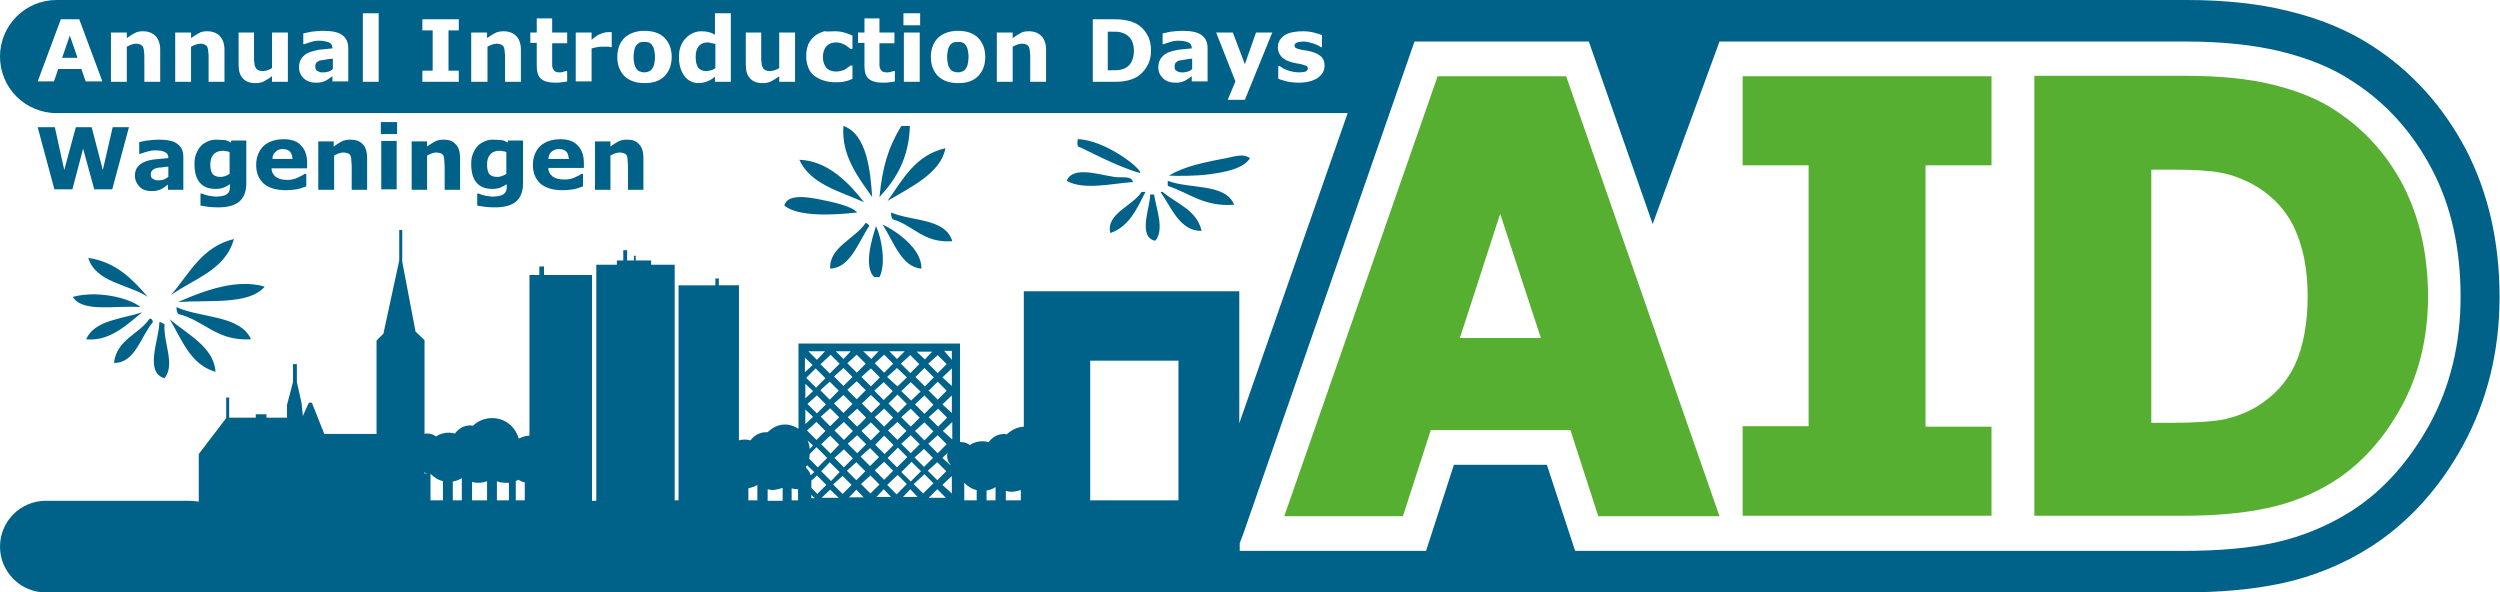 <?xml version="1.0" encoding="utf-8"?>
<!-- Generator: Adobe Illustrator 26.2.1, SVG Export Plug-In . SVG Version: 6.00 Build 0)  -->
<svg version="1.1" id="Layer_1" xmlns="http://www.w3.org/2000/svg" xmlns:xlink="http://www.w3.org/1999/xlink" x="0px" y="0px"
	 viewBox="0 0 583.6 138.2" style="enable-background:new 0 0 583.6 138.2;" xml:space="preserve">
<style type="text/css">
	.st0{fill:#006189;}
	.st1{fill:#56AF31;}
</style>
<path class="st0" d="M13.2,0C5.9,0,0,5.9,0,13.2c0,7.3,5.9,13.2,13.2,13.2h301.4l-25.3,72.4V68H239v31.6c-1.6,0.1-2.9,0.8-4,1.8
	c-0.2,0-0.4-0.1-0.6-0.1c-1.5,0-2.8,0.8-3.6,1.9c-0.5-0.1-0.9-0.2-1.4-0.2c-1.1,0-2.2,0.3-3,0.9c-0.5-0.4-1.2-0.7-2-0.7
	c-0.1,0-0.2,0-0.3,0V80.2h-37.7v19.9c-0.9-0.6-2-1-3.1-1c-1.6,0-3,0.7-4.1,1.8c-0.1,0-0.3,0-0.4,0c-1.5,0-2.8,0.8-3.6,1.9
	c-0.5-0.1-0.9-0.2-1.4-0.2c-0.5,0-0.9,0.1-1.3,0.2V66.6h-4.7V65h-0.8v1.6h-8.6v50.2h-0.9V61.8h-5.5v-1h-3.6v-1.1h-0.4v1.1h-1.6v-2.4
	h-0.9v2.4H144v1h-4.8v55.1h-1V64.2H127v-2h-1.1v2h-2.3v37.5c-0.9,0-1.7,0.3-2.5,0.7c-0.8-2.8-3.2-4.8-6.2-4.8
	c-1.8,0-3.4,0.7-4.5,1.8c-0.2,0-0.4-0.1-0.6-0.1c-1.5,0-2.8,0.8-3.6,1.9c-0.5-0.1-0.9-0.2-1.4-0.2c-1.1,0-2.2,0.3-3,0.9
	c-0.5-0.4-1.2-0.7-2-0.7c-0.3,0-0.5,0-0.7,0.1V79.4L97,77.4l-3.1-16.3v-7.4h-0.7v7.1l-3.7,17.1l-1.6,1.6v21.8H75.7L72.8,94h-0.7
	l-1.4,3.1l-0.3-3l-1.1-4.9V85h-0.9v4.2L67,94.5v3h-4.8v-0.8h-2.5v0.8h-6.2v-4.7h-0.7v4.8l-6.4,8.4v11.1c-0.8-0.1-1.6-0.2-2.4-0.2
	H10.7c-5.9,0-10.7,4.8-10.7,10.7c0,5.9,4.8,10.7,10.7,10.7l9.7-0.1v0.1h269.7v0h219.4c8.7,0,16.4-0.7,23-2.1
	c7.5-1.6,14.6-4.5,21-8.6c8.7-5.6,16-13.6,21.5-23.7c5.6-10.3,8.5-21.9,8.5-34.6c0-12.9-2.7-24.5-7.9-34.5
	c-5.3-10-12.6-18.1-21.7-24c-5.5-3.6-12.1-6.4-19.6-8.2C527.6,0.9,519.5,0,510.5,0H13.2z M84.7,3.1h3.7v16h-3.7V3.1z M166.9,3.1h3.7
	v16h-3.7v-1.2c-0.6,0.5-1.2,0.9-1.8,1.1c-0.6,0.2-1.2,0.4-1.9,0.4c-1.4,0-2.5-0.5-3.4-1.6c-0.8-1.1-1.3-2.5-1.3-4.4
	c0-1,0.1-1.8,0.4-2.6c0.3-0.8,0.7-1.4,1.2-1.9c0.5-0.5,1-0.9,1.7-1.2c0.7-0.3,1.3-0.4,2-0.4c0.7,0,1.3,0.1,1.7,0.2
	c0.4,0.1,0.9,0.3,1.4,0.6V3.1z M210.9,3.1h3.9v2.8h-3.9V3.1z M125.2,4.3h3.7v3.3h3.5v2.5h-3.5v4.1c0,0.4,0,0.8,0,1.1
	c0,0.3,0.1,0.6,0.2,0.8c0.1,0.2,0.3,0.4,0.5,0.6c0.2,0.1,0.6,0.2,1.1,0.2c0.2,0,0.4,0,0.7-0.1c0.3-0.1,0.5-0.2,0.7-0.2h0.3V19
	c-0.4,0.1-0.8,0.2-1.3,0.2c-0.4,0.1-1,0.1-1.6,0.1c-1.4,0-2.5-0.3-3.2-0.9c-0.7-0.6-1-1.6-1-3v-5.4h-1.5V7.6h1.5V4.3z M201.6,4.3
	h3.7v3.3h3.5v2.5h-3.5v4.1c0,0.4,0,0.8,0,1.1c0,0.3,0.1,0.6,0.2,0.8c0.1,0.2,0.3,0.4,0.5,0.6c0.2,0.1,0.6,0.2,1.1,0.2
	c0.2,0,0.4,0,0.8-0.1c0.3-0.1,0.5-0.2,0.7-0.2h0.3V19c-0.4,0.1-0.8,0.2-1.3,0.2c-0.4,0.1-1,0.1-1.6,0.1c-1.4,0-2.5-0.3-3.2-0.9
	c-0.7-0.6-1-1.6-1-3v-5.4h-1.5V7.6h1.5V4.3z M14.2,4.5h4.3l5.4,14.5H20l-1-2.9h-5.4l-1,2.9H8.8L14.2,4.5z M98.6,4.5h8.5v2.6h-2.4
	v9.4h2.4v2.6h-8.5v-2.6h2.4V7.1h-2.4V4.5z M254.8,4.5h5.3c1.2,0,2.2,0.1,3.1,0.3c0.9,0.2,1.6,0.5,2.2,0.8c1,0.6,1.8,1.4,2.4,2.5
	c0.6,1,0.9,2.3,0.9,3.7c0,1.4-0.3,2.6-0.9,3.6c-0.6,1.1-1.4,1.9-2.3,2.5c-0.7,0.4-1.5,0.7-2.3,0.9c-0.8,0.2-1.9,0.3-3,0.3h-5.1V4.5z
	 M150.4,7.2c2,0,3.6,0.5,4.7,1.6c1.1,1.1,1.7,2.6,1.7,4.5c0,1.9-0.6,3.4-1.7,4.5c-1.1,1.1-2.6,1.6-4.6,1.6c-2,0-3.5-0.5-4.7-1.6
	c-1.1-1.1-1.7-2.6-1.7-4.5c0-1.9,0.6-3.4,1.7-4.5C146.9,7.8,148.5,7.2,150.4,7.2L150.4,7.2z M223.6,7.2c2,0,3.6,0.5,4.7,1.6
	c1.1,1.1,1.7,2.6,1.7,4.5c0,1.9-0.6,3.4-1.7,4.5c-1.1,1.1-2.6,1.6-4.6,1.6c-2,0-3.5-0.5-4.7-1.6c-1.1-1.1-1.7-2.6-1.7-4.5
	c0-1.9,0.6-3.4,1.7-4.5C220.1,7.8,221.6,7.2,223.6,7.2L223.6,7.2z M75.4,7.2c2.1,0,3.6,0.3,4.5,1c0.9,0.6,1.4,1.7,1.4,3v7.8h-3.7
	v-1.2c-0.2,0.1-0.4,0.3-0.7,0.5c-0.3,0.2-0.6,0.4-0.8,0.5c-0.4,0.2-0.7,0.3-1.1,0.4c-0.4,0.1-0.8,0.1-1.3,0.1c-1.1,0-2-0.3-2.8-1
	c-0.7-0.7-1.1-1.5-1.1-2.6c0-0.8,0.2-1.5,0.6-2.1c0.4-0.5,0.9-1,1.6-1.3c0.7-0.3,1.5-0.5,2.5-0.7c1-0.1,2.1-0.2,3.1-0.3v-0.1
	c0-0.6-0.3-1.1-0.8-1.3c-0.5-0.2-1.3-0.4-2.3-0.4c-0.6,0-1.3,0.1-1.9,0.3c-0.7,0.2-1.2,0.4-1.5,0.5h-0.3V7.8c0.4-0.1,1-0.2,1.9-0.4
	C73.6,7.3,74.5,7.2,75.4,7.2L75.4,7.2z M276,7.2c2.1,0,3.6,0.3,4.5,1c0.9,0.6,1.4,1.7,1.4,3v7.8h-3.7v-1.2c-0.2,0.1-0.4,0.3-0.7,0.5
	c-0.3,0.2-0.6,0.4-0.8,0.5c-0.4,0.2-0.7,0.3-1.1,0.4c-0.4,0.1-0.8,0.1-1.3,0.1c-1.1,0-2-0.3-2.8-1c-0.7-0.7-1.1-1.5-1.1-2.6
	c0-0.8,0.2-1.5,0.6-2.1c0.4-0.5,0.9-1,1.6-1.3c0.7-0.3,1.5-0.5,2.5-0.7c1-0.1,2.1-0.2,3.1-0.3v-0.1c0-0.6-0.3-1.1-0.8-1.3
	c-0.5-0.2-1.3-0.4-2.3-0.4c-0.6,0-1.3,0.1-1.9,0.3c-0.7,0.2-1.2,0.4-1.5,0.5h-0.3V7.8c0.4-0.1,1-0.2,1.9-0.4
	C274.2,7.3,275.1,7.2,276,7.2L276,7.2z M33.4,7.3c1.2,0,2.2,0.4,2.9,1.1c0.7,0.7,1.1,1.8,1.1,3.2v7.5h-3.7v-5.7c0-0.5,0-0.9-0.1-1.4
	c0-0.5-0.1-0.8-0.2-1c-0.1-0.3-0.3-0.4-0.6-0.6c-0.3-0.1-0.6-0.2-1.1-0.2c-0.3,0-0.7,0.1-1,0.2c-0.3,0.1-0.7,0.3-1.1,0.5v8.2h-3.7
	V7.6h3.7v1.3c0.7-0.5,1.3-0.9,1.9-1.2C32,7.4,32.7,7.3,33.4,7.3L33.4,7.3z M48.4,7.3c1.2,0,2.2,0.4,2.9,1.1c0.7,0.7,1.1,1.8,1.1,3.2
	v7.5h-3.7v-5.7c0-0.5,0-0.9-0.1-1.4c0-0.5-0.1-0.8-0.2-1c-0.1-0.3-0.3-0.4-0.6-0.6c-0.3-0.1-0.6-0.2-1.1-0.2c-0.3,0-0.7,0.1-1,0.2
	c-0.3,0.1-0.7,0.3-1.1,0.5v8.2h-3.7V7.6h3.7v1.3c0.7-0.5,1.3-0.9,1.9-1.2C47,7.4,47.6,7.3,48.4,7.3L48.4,7.3z M117.6,7.3
	c1.2,0,2.2,0.4,2.9,1.1c0.7,0.7,1.1,1.8,1.1,3.2v7.5h-3.7v-5.7c0-0.5,0-0.9-0.1-1.4c0-0.5-0.1-0.8-0.2-1c-0.1-0.3-0.3-0.4-0.6-0.6
	c-0.3-0.1-0.6-0.2-1.1-0.2c-0.3,0-0.7,0.1-1,0.2c-0.3,0.1-0.7,0.3-1.1,0.5v8.2H110V7.6h3.7v1.3c0.7-0.5,1.3-0.9,1.9-1.2
	C116.2,7.4,116.9,7.3,117.6,7.3L117.6,7.3z M194.9,7.3c0.8,0,1.5,0.1,2.2,0.3c0.7,0.2,1.3,0.4,1.9,0.7v3.1h-0.5
	c-0.1-0.1-0.3-0.3-0.5-0.4c-0.2-0.2-0.4-0.3-0.7-0.5c-0.3-0.1-0.6-0.3-0.9-0.4c-0.3-0.1-0.7-0.2-1.2-0.2c-1,0-1.7,0.3-2.3,0.9
	c-0.5,0.6-0.8,1.5-0.8,2.5c0,1.1,0.3,1.9,0.8,2.5c0.5,0.6,1.3,0.9,2.3,0.9c0.5,0,0.9-0.1,1.3-0.2c0.4-0.1,0.7-0.2,0.9-0.4
	c0.2-0.1,0.4-0.3,0.6-0.4c0.2-0.1,0.3-0.3,0.5-0.4h0.5v3.1c-0.6,0.3-1.2,0.5-1.8,0.6c-0.6,0.2-1.3,0.2-2.1,0.2c-1,0-1.9-0.1-2.8-0.4
	c-0.8-0.2-1.5-0.6-2.2-1.1c-0.6-0.5-1.1-1.1-1.4-1.9c-0.3-0.8-0.5-1.6-0.5-2.7c0-1.1,0.2-2,0.5-2.8c0.4-0.8,0.9-1.4,1.5-1.9
	c0.6-0.5,1.3-0.8,2.2-1.1C193.2,7.4,194.1,7.3,194.9,7.3L194.9,7.3z M240.2,7.3c1.2,0,2.2,0.4,2.9,1.1c0.7,0.7,1.1,1.8,1.1,3.2v7.5
	h-3.7v-5.7c0-0.5,0-0.9-0.1-1.4c0-0.5-0.1-0.8-0.2-1c-0.1-0.3-0.3-0.4-0.6-0.6c-0.3-0.1-0.6-0.2-1.1-0.2c-0.3,0-0.7,0.1-1,0.2
	c-0.3,0.1-0.7,0.3-1.1,0.5v8.2h-3.7V7.6h3.7v1.3c0.7-0.5,1.3-0.9,1.9-1.2C238.8,7.4,239.4,7.3,240.2,7.3L240.2,7.3z M304.2,7.3
	c0.9,0,1.7,0.1,2.5,0.3c0.8,0.2,1.4,0.4,1.9,0.6V11h-0.3c-0.5-0.4-1.2-0.7-1.9-0.9c-0.7-0.2-1.4-0.4-2.1-0.4c-0.6,0-1.1,0.1-1.5,0.2
	c-0.4,0.2-0.6,0.4-0.6,0.7c0,0.3,0.1,0.5,0.3,0.6c0.2,0.1,0.6,0.3,1.3,0.4c0.4,0.1,0.8,0.2,1.2,0.2c0.4,0.1,0.9,0.2,1.3,0.3
	c1,0.3,1.7,0.7,2.2,1.2c0.5,0.5,0.7,1.2,0.7,2c0,1.2-0.5,2.1-1.6,2.9c-1.1,0.7-2.5,1.1-4.4,1.1c-1,0-2-0.1-2.8-0.3
	c-0.8-0.2-1.5-0.4-2-0.6v-3h0.3c0.2,0.1,0.4,0.3,0.6,0.4c0.2,0.2,0.6,0.3,1,0.5c0.4,0.2,0.8,0.3,1.3,0.4c0.5,0.1,1,0.2,1.6,0.2
	c0.7,0,1.3-0.1,1.6-0.2c0.3-0.2,0.5-0.4,0.5-0.7c0-0.3-0.1-0.5-0.3-0.6c-0.2-0.1-0.6-0.2-1.2-0.4c-0.3-0.1-0.6-0.1-1.1-0.2
	c-0.5-0.1-0.9-0.2-1.3-0.3c-1-0.3-1.8-0.7-2.3-1.3c-0.5-0.6-0.8-1.3-0.8-2.2c0-1.1,0.5-2,1.6-2.8C300.9,7.6,302.3,7.3,304.2,7.3
	L304.2,7.3z M258.6,7.3v9.1h0.9c0.9,0,1.5,0,2-0.1c0.4-0.1,0.8-0.2,1.2-0.4c0.7-0.4,1.2-0.9,1.5-1.6c0.3-0.7,0.5-1.5,0.5-2.4
	c0-1-0.2-1.8-0.5-2.4c-0.3-0.7-0.9-1.2-1.6-1.6c-0.4-0.2-0.8-0.3-1.2-0.4c-0.4-0.1-1-0.1-1.8-0.1H258.6z M142,7.5c0.1,0,0.3,0,0.4,0
	c0.2,0,0.3,0,0.4,0v3.5h-0.3c-0.2-0.1-0.4-0.1-0.8-0.1c-0.3,0-0.6,0-0.9,0c-0.5,0-1,0-1.4,0.1c-0.4,0.1-0.8,0.2-1.3,0.3v7.7h-3.7
	V7.6h3.7v1.7c0.8-0.7,1.5-1.2,2.1-1.4C141,7.6,141.5,7.5,142,7.5L142,7.5z M55.6,7.6h3.7v5.7c0,0.6,0,1.1,0.1,1.5
	c0,0.4,0.1,0.7,0.3,1c0.1,0.3,0.3,0.4,0.6,0.6c0.3,0.1,0.6,0.2,1.1,0.2c0.3,0,0.7-0.1,1-0.2c0.4-0.1,0.8-0.3,1.1-0.5V7.6h3.7v11.5
	h-3.7v-1.3c-0.7,0.5-1.3,0.9-1.9,1.2c-0.6,0.3-1.2,0.4-2,0.4c-1.3,0-2.3-0.4-2.9-1.1c-0.7-0.7-1-1.8-1-3.2V7.6z M174,7.6h3.7v5.7
	c0,0.6,0,1.1,0.1,1.5c0,0.4,0.1,0.7,0.3,1c0.1,0.3,0.3,0.4,0.6,0.6c0.3,0.1,0.6,0.2,1.1,0.2c0.3,0,0.7-0.1,1-0.2
	c0.4-0.1,0.8-0.3,1.1-0.5V7.6h3.7v11.5h-3.7v-1.3c-0.7,0.5-1.3,0.9-1.9,1.2c-0.6,0.3-1.2,0.4-2,0.4c-1.3,0-2.3-0.4-2.9-1.1
	c-0.7-0.7-1-1.8-1-3.2V7.6z M211,7.6h3.7v11.5H211V7.6z M283.9,7.6h3.9l2.8,7.4l2.6-7.4h3.8l-6.4,15.7h-4l1.8-4.3L283.9,7.6z
	 M16.3,8.3l-1.8,5.2h3.6L16.3,8.3z M330.2,9.7h40.7l14.9,42.6l15.6-42.6h109.1c8.3,0,15.7,0.8,21.9,2.3c6.5,1.6,12.2,3.9,16.8,7
	c7.8,5,14,11.9,18.5,20.5c4.5,8.5,6.7,18.5,6.7,29.8c0,10.9-2.4,20.9-7.2,29.7c-4.8,8.7-10.9,15.6-18.3,20.3c-5.5,3.5-11.6,6-18,7.4
	c-6,1.3-13.2,1.9-21.2,1.9H367.7l-6.6-20.1h-21.7l-6.5,20.1h-43.5v-1.8l0.8-2.1L330.2,9.7z M150.4,9.8c-0.4,0-0.7,0-1,0.1
	c-0.3,0.1-0.5,0.3-0.8,0.6c-0.2,0.3-0.4,0.6-0.5,1.1c-0.1,0.5-0.2,1-0.2,1.8c0,0.6,0.1,1.2,0.2,1.6c0.1,0.5,0.3,0.8,0.5,1.1
	c0.2,0.3,0.5,0.5,0.8,0.6c0.3,0.1,0.7,0.2,1,0.2c0.3,0,0.7-0.1,1-0.2c0.3-0.1,0.6-0.3,0.8-0.6c0.2-0.3,0.4-0.6,0.5-1.1
	c0.1-0.4,0.2-1,0.2-1.7c0-0.7-0.1-1.2-0.2-1.7c-0.1-0.5-0.3-0.8-0.5-1.1c-0.2-0.3-0.5-0.5-0.8-0.6C151.1,9.8,150.8,9.8,150.4,9.8
	L150.4,9.8z M223.6,9.8c-0.4,0-0.7,0-1,0.1c-0.3,0.1-0.5,0.3-0.8,0.6c-0.2,0.3-0.4,0.6-0.5,1.1c-0.1,0.5-0.2,1-0.2,1.8
	c0,0.6,0.1,1.2,0.2,1.6c0.1,0.5,0.3,0.8,0.5,1.1c0.2,0.3,0.5,0.5,0.8,0.6c0.3,0.1,0.7,0.2,1,0.2c0.3,0,0.7-0.1,1-0.2
	c0.3-0.1,0.6-0.3,0.8-0.6c0.2-0.3,0.4-0.6,0.5-1.1c0.1-0.4,0.2-1,0.2-1.7c0-0.7-0.1-1.2-0.2-1.7c-0.1-0.5-0.3-0.8-0.5-1.1
	c-0.2-0.3-0.5-0.5-0.8-0.6C224.3,9.8,224,9.8,223.6,9.8L223.6,9.8z M165.3,9.9c-1,0-1.7,0.3-2.2,0.9c-0.5,0.6-0.7,1.4-0.7,2.5
	c0,1.1,0.2,1.9,0.6,2.5c0.4,0.5,1,0.8,1.9,0.8c0.3,0,0.7-0.1,1.1-0.2c0.4-0.1,0.7-0.3,1-0.5v-5.6c-0.3-0.1-0.5-0.2-0.8-0.2
	C165.8,10,165.5,9.9,165.3,9.9L165.3,9.9z M77.7,13.7c-0.5,0-1,0.1-1.6,0.2c-0.6,0.1-1,0.2-1.3,0.2c-0.4,0.1-0.7,0.3-0.9,0.5
	c-0.2,0.2-0.3,0.5-0.3,0.9c0,0.2,0,0.4,0.1,0.6c0,0.2,0.1,0.3,0.3,0.4c0.2,0.1,0.3,0.2,0.6,0.3c0.2,0.1,0.6,0.1,1,0.1
	c0.4,0,0.7-0.1,1.1-0.2c0.4-0.1,0.7-0.3,1-0.6V13.7z M278.3,13.7c-0.5,0-1,0.1-1.6,0.2c-0.6,0.1-1,0.2-1.3,0.2
	c-0.4,0.1-0.7,0.3-0.9,0.5c-0.2,0.2-0.3,0.5-0.3,0.9c0,0.2,0,0.4,0.1,0.6c0,0.2,0.1,0.3,0.3,0.4c0.2,0.1,0.3,0.2,0.6,0.3
	c0.2,0.1,0.6,0.1,1,0.1c0.4,0,0.7-0.1,1.1-0.2c0.4-0.1,0.7-0.3,1-0.6V13.7z M88.9,28.5v2.8h3.8v-2.8H88.9z M196.9,29.4
	c-0.6,6.9,3.6,12.2,6.7,16.6C203.2,40.3,202.5,31.4,196.9,29.4L196.9,29.4z M210.4,29.4c-3.1,5.1-4.4,9.6-5.1,16.6
	c3.8-4.1,6.9-9,7.1-16.6H210.4z M8.8,29.7l3.9,14.5h4.2l2.5-9.5l2.6,9.5h4.2l3.9-14.5h-3.8l-2.3,10l-2.6-10h-3.7l-2.7,10l-2.2-10
	H8.8z M66.2,32.5c-2,0-3.6,0.6-4.7,1.6c-1.1,1.1-1.7,2.6-1.7,4.4c0,1.9,0.6,3.3,1.8,4.4c1.2,1,2.9,1.5,5.2,1.5
	c0.9,0,1.7-0.1,2.4-0.2c0.7-0.1,1.5-0.4,2.3-0.7v-2.9h-0.4c-0.4,0.3-1,0.6-1.7,0.9C68.8,41.8,68,42,67.2,42c-1.2,0-2.1-0.2-2.8-0.7
	c-0.6-0.5-1-1.1-1-2h8.3V38c0-1.7-0.5-3.1-1.4-4C69.5,33,68.1,32.5,66.2,32.5L66.2,32.5z M130.8,32.5c-2,0-3.6,0.6-4.7,1.6
	c-1.1,1.1-1.7,2.6-1.7,4.4c0,1.9,0.6,3.3,1.8,4.4c1.2,1,2.9,1.5,5.2,1.5c0.9,0,1.7-0.1,2.4-0.2c0.7-0.1,1.5-0.4,2.3-0.7v-2.9h-0.4
	c-0.4,0.3-1,0.6-1.7,0.9c-0.7,0.3-1.5,0.4-2.2,0.4c-1.2,0-2.1-0.2-2.8-0.7c-0.6-0.5-1-1.1-1-2h8.3V38c0-1.7-0.5-3.1-1.4-4
	C134,33,132.7,32.5,130.8,32.5L130.8,32.5z M251.6,32.5c-0.2,0.9-0.1,1.8,0.3,1.8c0.4,0,8.9,4.7,14.3,6.1
	C266.3,39.1,257.7,32.6,251.6,32.5L251.6,32.5z M37,32.6c-0.9,0-1.7,0.1-2.6,0.2c-0.9,0.1-1.5,0.3-1.9,0.4v2.7h0.3
	c0.3-0.1,0.8-0.3,1.5-0.5c0.7-0.2,1.3-0.3,1.9-0.3c1,0,1.7,0.1,2.3,0.4c0.5,0.2,0.8,0.7,0.8,1.3v0.1c-1.1,0.1-2.1,0.2-3.1,0.3
	c-1,0.1-1.8,0.3-2.5,0.6c-0.7,0.3-1.2,0.7-1.6,1.2c-0.4,0.5-0.6,1.2-0.6,2c0,1,0.4,1.9,1.1,2.6c0.7,0.7,1.6,1,2.7,1
	c0.5,0,0.9,0,1.3-0.1c0.4-0.1,0.8-0.2,1.1-0.4c0.3-0.1,0.5-0.3,0.8-0.5c0.3-0.2,0.5-0.4,0.7-0.5v1.2h3.6v-7.7c0-1.4-0.5-2.4-1.4-3
	C40.6,32.9,39.1,32.6,37,32.6L37,32.6z M50.5,32.6c-0.7,0-1.3,0.1-2,0.4c-0.6,0.3-1.2,0.6-1.6,1.1c-0.5,0.5-0.8,1.1-1.1,1.8
	c-0.3,0.7-0.4,1.5-0.4,2.4c0,1.9,0.4,3.4,1.3,4.4c0.9,1,2.1,1.4,3.7,1.4c0.7,0,1.2-0.1,1.8-0.3c0.5-0.2,1-0.5,1.5-0.8v0.2
	c0,0.5-0.1,0.9-0.1,1.2c-0.1,0.3-0.2,0.6-0.5,0.8c-0.2,0.2-0.5,0.4-1,0.5c-0.4,0.1-1,0.2-1.6,0.2c-0.5,0-1.1-0.1-1.7-0.2
	c-0.6-0.1-1.2-0.3-1.6-0.5h-0.4V48c0.6,0.1,1.2,0.2,2,0.3c0.8,0.1,1.5,0.1,2.3,0.1c1,0,1.8-0.1,2.6-0.3c0.8-0.2,1.4-0.5,2-0.9
	c0.5-0.4,1-1,1.3-1.7c0.3-0.7,0.5-1.6,0.5-2.7v-10h-3.5l-0.1,0.5c-0.4-0.3-0.9-0.5-1.4-0.6C51.7,32.7,51.2,32.6,50.5,32.6L50.5,32.6
	z M81.8,32.6c-0.7,0-1.4,0.1-2,0.4c-0.6,0.3-1.2,0.7-1.9,1.2v-1.2h-3.6v11.3H78v-8c0.4-0.2,0.8-0.4,1.1-0.5c0.3-0.1,0.7-0.2,1-0.2
	c0.5,0,0.8,0.1,1.1,0.2c0.3,0.1,0.5,0.3,0.6,0.5c0.1,0.2,0.2,0.5,0.2,1c0,0.5,0.1,0.9,0.1,1.4v5.6h3.6v-7.4c0-1.4-0.3-2.5-1-3.2
	C84,32.9,83,32.6,81.8,32.6L81.8,32.6z M103.6,32.6c-0.7,0-1.4,0.1-2,0.4c-0.6,0.3-1.2,0.7-1.9,1.2v-1.2h-3.6v11.3h3.6v-8
	c0.4-0.2,0.8-0.4,1.1-0.5c0.3-0.1,0.7-0.2,1-0.2c0.5,0,0.8,0.1,1.1,0.2c0.3,0.1,0.5,0.3,0.6,0.5c0.1,0.2,0.2,0.5,0.2,1
	c0,0.5,0.1,0.9,0.1,1.4v5.6h3.6v-7.4c0-1.4-0.3-2.5-1-3.2C105.7,32.9,104.8,32.6,103.6,32.6L103.6,32.6z M115.1,32.6
	c-0.7,0-1.3,0.1-2,0.4c-0.6,0.3-1.2,0.6-1.6,1.1c-0.5,0.5-0.8,1.1-1.1,1.8c-0.3,0.7-0.4,1.5-0.4,2.4c0,1.9,0.4,3.4,1.3,4.4
	c0.9,1,2.1,1.4,3.7,1.4c0.7,0,1.2-0.1,1.8-0.3c0.5-0.2,1-0.5,1.5-0.8v0.2c0,0.5,0,0.9-0.1,1.2c-0.1,0.3-0.2,0.6-0.5,0.8
	c-0.2,0.2-0.5,0.4-1,0.5c-0.4,0.1-1,0.2-1.6,0.2c-0.5,0-1.1-0.1-1.7-0.2c-0.6-0.1-1.2-0.3-1.6-0.5h-0.4V48c0.6,0.1,1.2,0.2,2,0.3
	c0.8,0.1,1.5,0.1,2.3,0.1c1,0,1.8-0.1,2.6-0.3c0.8-0.2,1.4-0.5,2-0.9c0.5-0.4,1-1,1.3-1.7c0.3-0.7,0.5-1.6,0.5-2.7v-10h-3.5
	l-0.1,0.5c-0.4-0.3-0.9-0.5-1.4-0.6C116.3,32.7,115.7,32.6,115.1,32.6L115.1,32.6z M146.4,32.6c-0.7,0-1.4,0.1-2,0.4
	c-0.6,0.3-1.2,0.7-1.9,1.2v-1.2h-3.6v11.3h3.6v-8c0.4-0.2,0.8-0.4,1.1-0.5c0.3-0.1,0.7-0.2,1-0.2c0.5,0,0.8,0.1,1.1,0.2
	c0.3,0.1,0.5,0.3,0.6,0.5c0.1,0.2,0.2,0.5,0.2,1c0,0.5,0.1,0.9,0.1,1.4v5.6h3.6v-7.4c0-1.4-0.3-2.5-1-3.2
	C148.6,32.9,147.6,32.6,146.4,32.6L146.4,32.6z M89,32.9v11.3h3.6V32.9H89z M220.7,34.6c-7,1.6-9.9,7.2-13.5,12.3
	C212.5,43.7,219.6,40.5,220.7,34.6L220.7,34.6z M66,34.8c0.8,0,1.3,0.2,1.7,0.6c0.4,0.4,0.5,1,0.6,1.7h-4.7c0-0.8,0.3-1.4,0.8-1.7
	C64.7,35,65.3,34.8,66,34.8L66,34.8z M130.5,34.8c0.8,0,1.3,0.2,1.7,0.6c0.4,0.4,0.5,1,0.6,1.7H128c0.1-0.8,0.3-1.4,0.8-1.7
	C129.2,35,129.8,34.8,130.5,34.8L130.5,34.8z M52,35.2c0.2,0,0.5,0,0.8,0.1c0.3,0,0.6,0.1,0.8,0.2v5.1c-0.3,0.2-0.6,0.3-1,0.5
	c-0.4,0.1-0.7,0.2-1.1,0.2c-0.8,0-1.4-0.2-1.8-0.6c-0.4-0.4-0.6-1.2-0.6-2.3c0-1,0.2-1.7,0.7-2.3C50.3,35.5,51.1,35.2,52,35.2
	L52,35.2z M116.6,35.2c0.2,0,0.5,0,0.8,0.1c0.3,0,0.6,0.1,0.8,0.2v5.1c-0.3,0.2-0.6,0.3-1,0.5c-0.3,0.1-0.7,0.2-1.1,0.2
	c-0.8,0-1.4-0.2-1.8-0.6c-0.4-0.4-0.6-1.2-0.6-2.3c0-1,0.2-1.7,0.7-2.3C114.9,35.5,115.6,35.2,116.6,35.2L116.6,35.2z M289.8,36.3
	c-1.2,0-2.3,0.4-3.5,0.6c-4.7,0.9-9.9,1.9-13.4,4.1c2.2,0.1,6.2,0.1,9.3-0.3c3.9-0.5,8.2-1.4,9.6-3.8
	C291.2,36.5,290.5,36.3,289.8,36.3L289.8,36.3z M186.6,37.3c2.6,5.7,9.3,7.3,15.1,9.9C198.2,42.7,193.2,37.5,186.6,37.3L186.6,37.3z
	 M39.3,38.9v2.4c-0.3,0.2-0.6,0.4-1,0.6c-0.4,0.1-0.7,0.2-1.1,0.2c-0.5,0-0.8,0-1-0.1c-0.2-0.1-0.4-0.2-0.6-0.3
	c-0.2-0.1-0.3-0.3-0.3-0.4c0-0.1-0.1-0.3-0.1-0.6c0-0.4,0.1-0.6,0.3-0.9c0.2-0.2,0.5-0.4,0.8-0.5c0.3-0.1,0.7-0.2,1.3-0.2
	C38.3,39,38.8,38.9,39.3,38.9L39.3,38.9z M252.9,40.2c-1.8,0-3.3,0.5-3.9,2c4,2.3,10.7,0.6,15.5,0.3c-0.5-1.6-2.5-0.9-4.4-1.2
	C258.1,41,255.2,40.2,252.9,40.2L252.9,40.2z M272.6,42.2v1.2c5,1.6,8.3,4.9,15.5,4.4C286.1,42.7,277.6,44.2,272.6,42.2L272.6,42.2z
	 M266.5,44.8c-2.1,3.3-8.4,5.1-7.3,9.6c4.4-1.5,6.2-5.7,8.2-9.6H266.5z M270.9,44.8c2.5,3.5,4.5,9.2,9.6,9.1
	c-1.1-4.9-5.8-6.3-9.1-9.1H270.9z M268.5,45.4c0,3-3,10,1.2,10.8c2.2-2.7,0.2-7.5-0.3-10.8H268.5z M187,46c-1.9,0-3.5,0.4-3.9,2
	c3.3,2.7,11.7,2.2,17,1.6c-1.4-1.6-6-2.5-9.5-3.2C189.4,46.2,188.1,46,187,46L187,46z M208,49.6c0,0.7,0.1,1.2,0.4,1.6
	c4.9,1.4,7.1,5.6,13.9,5.1C220.7,50.9,212.9,51.7,208,49.6L208,49.6z M202.1,52c-2.4,3.7-8.6,5.7-8.3,10.7c4.7-0.1,6.6-6.3,9.1-9.9
	C202.8,52.3,202.4,52.2,202.1,52L202.1,52z M206,52.4c2.5,3.7,4.4,10,9.1,10.3C215.2,58,209.2,53.9,206,52.4L206,52.4z M204.5,52.8
	c-0.9,2.7-3,9.5-0.4,11.9h1.2C206.9,61.6,205.8,55.5,204.5,52.8L204.5,52.8z M54.6,55.8c-7.5,1.8-10.4,8.1-14.7,13.1
	C45.3,65,52.6,63.1,54.6,55.8L54.6,55.8z M20.6,60.2c1.8,5.8,9.3,6.1,13.9,9.1C30.9,65.2,27.2,61.2,20.6,60.2L20.6,60.2z M56.4,66.3
	c-5.4,0.2-10.9,2.5-14.8,4.2c7.4-0.5,16.6,0.7,20.2-3.6C60,66.4,58.2,66.2,56.4,66.3L56.4,66.3z M22.1,68.7c-1.9,0-3.6,0.2-5.1,0.6
	c2.3,3.8,10.2,1.9,15.8,2.4C30.6,69.9,26.2,68.8,22.1,68.7L22.1,68.7z M41.2,71.7c0,0.7,0.1,1.2,0.4,1.6c6.2,1.5,8.9,6.4,17,5.9
	C56,73.5,46.9,74.3,41.2,71.7L41.2,71.7z M33.2,72.9c-4.8,1.6-11.1,1.8-13.1,6.3C25.7,79.8,29.8,75.6,33.2,72.9L33.2,72.9z
	 M35.1,74.4c-0.1,0-0.1,0-0.2,0c-2.5,3.7-7.6,4.8-8.3,10.3c4.9,0.2,6.3-6.3,9.1-9.5C35.6,74.8,35.5,74.4,35.1,74.4L35.1,74.4z
	 M39.6,74.5c2.9,4.8,4.8,10.6,10.7,12.3C50,81,43.5,77.9,39.6,74.5L39.6,74.5z M37.4,75.2c-0.1,0-0.1,0-0.2,0
	c0,3.9-3.6,11.7,1.2,13.1c2.6-3.3-0.3-8.1,0-12.7C37.9,75.6,37.9,75.3,37.4,75.2L37.4,75.2z M220.4,81.9h1.8V84L220.4,81.9z
	 M188.7,82h0.3l3.6,0l-1.7,1.8l-0.2,0.2L188.7,82z M195.1,82l3.5,0l-1.7,1.8L195.1,82z M201.5,82l3.6,0l-1.7,1.8L201.5,82z
	 M207.6,82l3.6,0l-1.8,1.8L207.6,82z M214,82.1l3.6,0l-1.7,1.8L214,82.1z M193.9,82.8l2.1,2.1l-2.1,2.1l-0.2,0.2l-2.2-2.2l0.2-0.1
	l0.2-0.2L193.9,82.8z M206.4,82.8l2.1,2.1l-2.1,2.1l-2.2-2.2l0.2-0.2L206.4,82.8z M200,82.8l2.1,2.1l-2.1,2.1l-2.2-2.2l0.2-0.2
	L200,82.8z M212.5,82.9l2.1,2.1l-2.1,2.1l-2.2-2.2l0.2-0.2L212.5,82.9z M218.9,82.9L221,85l-2.1,2.1l-2.2-2.2l0.2-0.2L218.9,82.9z
	 M187.9,83.5l1.8,1.7l-1.8,1.7L187.9,83.5z M254.5,84.2h20.6v32.6h-20.6V84.2z M196.9,85.9l2.1,2.1l-2.1,2.1l-2.2-2.2l0.2-0.2
	L196.9,85.9z M209.4,85.9l2.3,2.2l-2.2,2.1l-2.4-2.2l0.2-0.2L209.4,85.9z M215.8,85.9l2.2,2.2l-2.1,2.1l-2.2-2.2l0.2-0.2L215.8,85.9
	z M222.2,86l0,4.1l-2.2-2L222.2,86z M203.3,86l2.1,2.1l-2.1,2.1l-2.2-2.2l0.2-0.2L203.3,86z M190.4,86l2.3,2.3l-2.2,2.2l-2.3-2.3
	L190.4,86z M200,89l2.1,2.1l-2.1,2.1l-2.2-2.2l0.2-0.2L200,89z M193.7,89.1l2.1,2.1l-2.1,2.1l-2.2-2.2l0.2-0.2L193.7,89.1z
	 M218.9,89.1l2.1,2.1l-2.1,2.1l-2.2-2.2L217,91L218.9,89.1z M212.6,89.2l2.3,2.2l-2.2,2.1l-2.3-2.2l0.2-0.2L212.6,89.2z M206.3,89.2
	l2.1,2.1l-2.1,2.1l-2.2-2.2l0.2-0.2L206.3,89.2z M188,89.6l1.8,1.7L188,93L188,89.6z M209.5,92.1l2.2,2.2l-2.1,2.1l-2.2-2.2l0.2-0.2
	L209.5,92.1z M203.3,92.2l2.2,2.1l-2.1,2.1l-2.2-2.2l0.2-0.2L203.3,92.2z M196.9,92.2l2.1,2.1l-2.1,2.1l-2.2-2.2l0.2-0.2L196.9,92.2
	z M190.7,92.3l2.1,2.1l-2.1,2.1l-2.2-2.2l0.2-0.2L190.7,92.3z M215.8,92.3l2.1,2.2l-2.1,2.1l-2.2-2.2l0.2-0.2L215.8,92.3z
	 M222.2,92.3l0,4.1l-2.2-2L222.2,92.3z M193.8,95.3l2.1,2.1l-2.1,2.1l-2.2-2.2l0.2-0.2L193.8,95.3z M200.1,95.4l2.1,2.1l-2.1,2.1
	l-2.2-2.2l0.2-0.2L200.1,95.4z M206.4,95.4l2.1,2.1l-2.1,2.1l-2.2-2.2l0.2-0.2L206.4,95.4z M212.6,95.4l2.1,2.1l-2.1,2.1l-2.2-2.2
	l0.2-0.2L212.6,95.4z M219,95.4l2.1,2.1l-2.1,2.1l-2.2-2.2l0.2-0.2L219,95.4z M188,95.6l1.8,1.7L188,99L188,95.6z M190.6,98.5
	l2.1,2.1l-2.1,2.1l-2.2-2.2l0.2-0.2L190.6,98.5z M197,98.5l2.1,2.1l-2.1,2.1l-2.2-2.2l0.2-0.2L197,98.5z M222.3,98.5l0,4.1l-2.2-2
	L222.3,98.5z M209.5,98.5l2.1,2.1l-2.1,2.1l-2.2-2.2l0.2-0.2L209.5,98.5z M203.3,98.6l2.1,2.1l-2.1,2.1l-2.2-2.2l0.2-0.2L203.3,98.6
	z M215.8,98.6l2.1,2.1l-2.1,2.1l-2.2-2.2l0.2-0.2L215.8,98.6z M200.1,101.6l2.1,2.1l-2.1,2.1l-2.2-2.2l0.2-0.2L200.1,101.6z
	 M212.6,101.6l2.1,2.1l-2.1,2.1l-2.2-2.2l0.2-0.2L212.6,101.6z M218.9,101.6l2.1,2.1l-2.1,2.1l-2.2-2.2l0.2-0.2L218.9,101.6z
	 M193.8,101.7l2.1,2.1l-2,2.1l-2.2-2.2l0.2-0.2L193.8,101.7z M206.4,101.7l2.2,2.2l-2.1,2.1l-2.2-2.2l0.2-0.2L206.4,101.7z
	 M188.5,102.8l1.3,1.2l-0.8,0.8C189,104.1,188.8,103.4,188.5,102.8L188.5,102.8z M190.6,104.4l2.5,2.5l-2.2,2.2l-2-2
	c0.1-0.4,0.1-0.8,0.1-1.1L190.6,104.4z M209.6,104.5l2.2,2.2l-0.3,0.3l-2.1,2.1l-2.2-2.2L209.6,104.5z M203.1,104.6l2.1,2.1
	l-2.1,2.1l-2.2-2.2l0.2-0.2L203.1,104.6z M215.7,104.8l2.1,2.1l-2.1,2.1l-2.2-2.2l0.2-0.2L215.7,104.8z M197,104.9l2.1,2.1l-2.1,2.1
	l-2.2-2.2l0.2-0.2L197,104.9z M221.2,105.7c-0.1,0.3-0.1,0.5-0.1,0.8c0,0.8,0.3,1.4,0.8,2c0,0,0,0.1,0,0.1l-1.9-1.7L221.2,105.7z
	 M212.8,107.8l2.2,2.2l-2.4,2.4l-2.2-2.2L212.8,107.8z M206.4,107.8l2.1,2.1l-2.1,2.1l-2.2-2.2l0.2-0.2L206.4,107.8z M193.7,107.9
	l2.3,2.3l-2,2.1l-2.3-2.3L193.7,107.9z M218.8,107.9l2.1,2.1l-2.1,2.1l-2.2-2.2l0.2-0.2L218.8,107.9z M199.9,107.9l2.1,2.1l-2.1,2.1
	l-2.2-2.2l0.2-0.2L199.9,107.9z M188.4,108.6l1.7,1.6l-0.8,0.7v0h-0.1c-0.1-0.6-0.5-1.2-1-1.6l0-0.5
	C188.4,108.8,188.4,108.7,188.4,108.6L188.4,108.6z M99,110.3c0.3,0.1,0.6,0.2,1,0.2c0.1,0,0.2,0,0.4,0c0,0,0,0,0,0H99V110.3z
	 M100.5,110.6c0.8,0.8,1.8,1.5,2.9,1.7h0v4.5h-2.9V110.6z M215.8,110.7l2.1,2.1l-2.4,2.4l-2.2-2.2L215.8,110.7z M209.6,110.9
	l2.1,2.1l-2.4,2.4l-2.2-2.2l2.2-2.1L209.6,110.9z M203.2,111l2.1,2.1l-2.1,2.1l-2.2-2.2l0.2-0.2L203.2,111z M190.7,111l2.2,2.2
	l-2.1,2.1l-1.4-1.4v-1.7L190.7,111z M196.7,111.1l2.1,2.1l-2.1,2.1l-2.2-2.2l0.2-0.2L196.7,111.1z M222.1,111.2c0,0,0.1,0.1,0.1,0.1
	l0,3.9l-2.2-2L222.1,111.2z M107.8,111.6v5.2h-2.1v-4.4C106.5,112.3,107.2,112,107.8,111.6L107.8,111.6z M121,112
	c0.5,0.3,1,0.5,1.5,0.6v4.2h-2.1v-4.5C120.6,112.2,120.8,112.1,121,112L121,112z M115.9,112.3c0.7,0.3,1.4,0.4,2.3,0.4
	c0.2,0,0.4,0,0.6,0v4.1h-2.8V112.3z M113.7,112.3v4.5h-3.5v-4.3c0.4,0.1,0.9,0.2,1.3,0.2C112.3,112.7,113.1,112.6,113.7,112.3
	L113.7,112.3z M224.1,112.5c0.2,0,0.4,0.1,0.5,0.1c0.1,0,0.2,0,0.3,0c0,0,0,0,0,0L224.1,112.5L224.1,112.5z M225.1,112.7
	c0.8,0.8,1.8,1.5,2.9,1.7h0v2.4h-2.9V112.7z M176.8,113.2v3.6h-2.1V114C175.5,113.8,176.2,113.6,176.8,113.2L176.8,113.2z
	 M232.4,113.7v3.1h-2.1v-2.3C231.1,114.4,231.8,114.1,232.4,113.7L232.4,113.7z M182.7,113.9v3h-3.5v-2.7c0.4,0.1,0.9,0.2,1.3,0.2
	C181.3,114.3,182,114.1,182.7,113.9L182.7,113.9z M184.8,114c0.4,0.1,0.8,0.2,1.3,0.2c0.1,0,0.2,0,0.2,0v2.6h-1.5V114z M218.8,114.2
	l2,2h-4L218.8,114.2z M206.3,114.2l1.7,1.8l-3.4,0L206.3,114.2z M212.5,114.2l1.7,1.8l-3.4,0L212.5,114.2z M199.9,114.3l1.7,1.8
	l-3.4,0L199.9,114.3z M193.8,114.3l2,1.9l-4,0L193.8,114.3z M238.3,114.4v2.4h-3.5v-2.2c0.4,0.1,0.9,0.2,1.3,0.2
	C236.9,114.8,237.6,114.6,238.3,114.4L238.3,114.4z M189.4,115.5l0.8,0.8h-0.8V115.5z M189.4,115.5"/>
<g>
	<path class="st1" d="M359.7,78.9h-18.9l9.4-29L359.7,78.9z M335.6,17.8l-35.8,102.7h27.7l6.5-20.1h32.6l6.5,20.1h28.3L365.6,17.8
		H335.6z M335.6,17.8"/>
	<path class="st1" d="M406.8,38.6h15.4v60.9h-15.4v20.9h58.1V99.6h-15.4V38.6h15.4V17.8h-58.1V38.6z M406.8,38.6"/>
	<path class="st1" d="M502.2,39.6h4.6c5.1,0,9,0.2,11.5,0.7c2.4,0.4,4.8,1.3,7.2,2.5c4.6,2.5,7.9,5.9,10,10.2
		c2.1,4.4,3.2,9.8,3.2,16.1c0,6.3-1,11.7-2.9,15.9c-1.9,4.2-5,7.5-9.1,10c-2.4,1.4-4.9,2.3-7.5,2.9c-2.6,0.5-6.8,0.8-12.4,0.8h-4.6
		V39.6z M561,43.3c-3.8-7.3-9.2-13.2-15.8-17.5c-3.9-2.6-8.8-4.6-14.5-6c-5.6-1.4-12.4-2.1-20.2-2.1h-35.6v102.7h34.7
		c7.6,0,14.2-0.6,19.7-1.8c5.6-1.2,10.9-3.3,15.6-6.3c6.3-4,11.6-9.9,15.7-17.4c4.1-7.5,6.2-16.2,6.2-25.7
		C566.8,59.4,564.8,50.7,561,43.3"/>
</g>
</svg>

